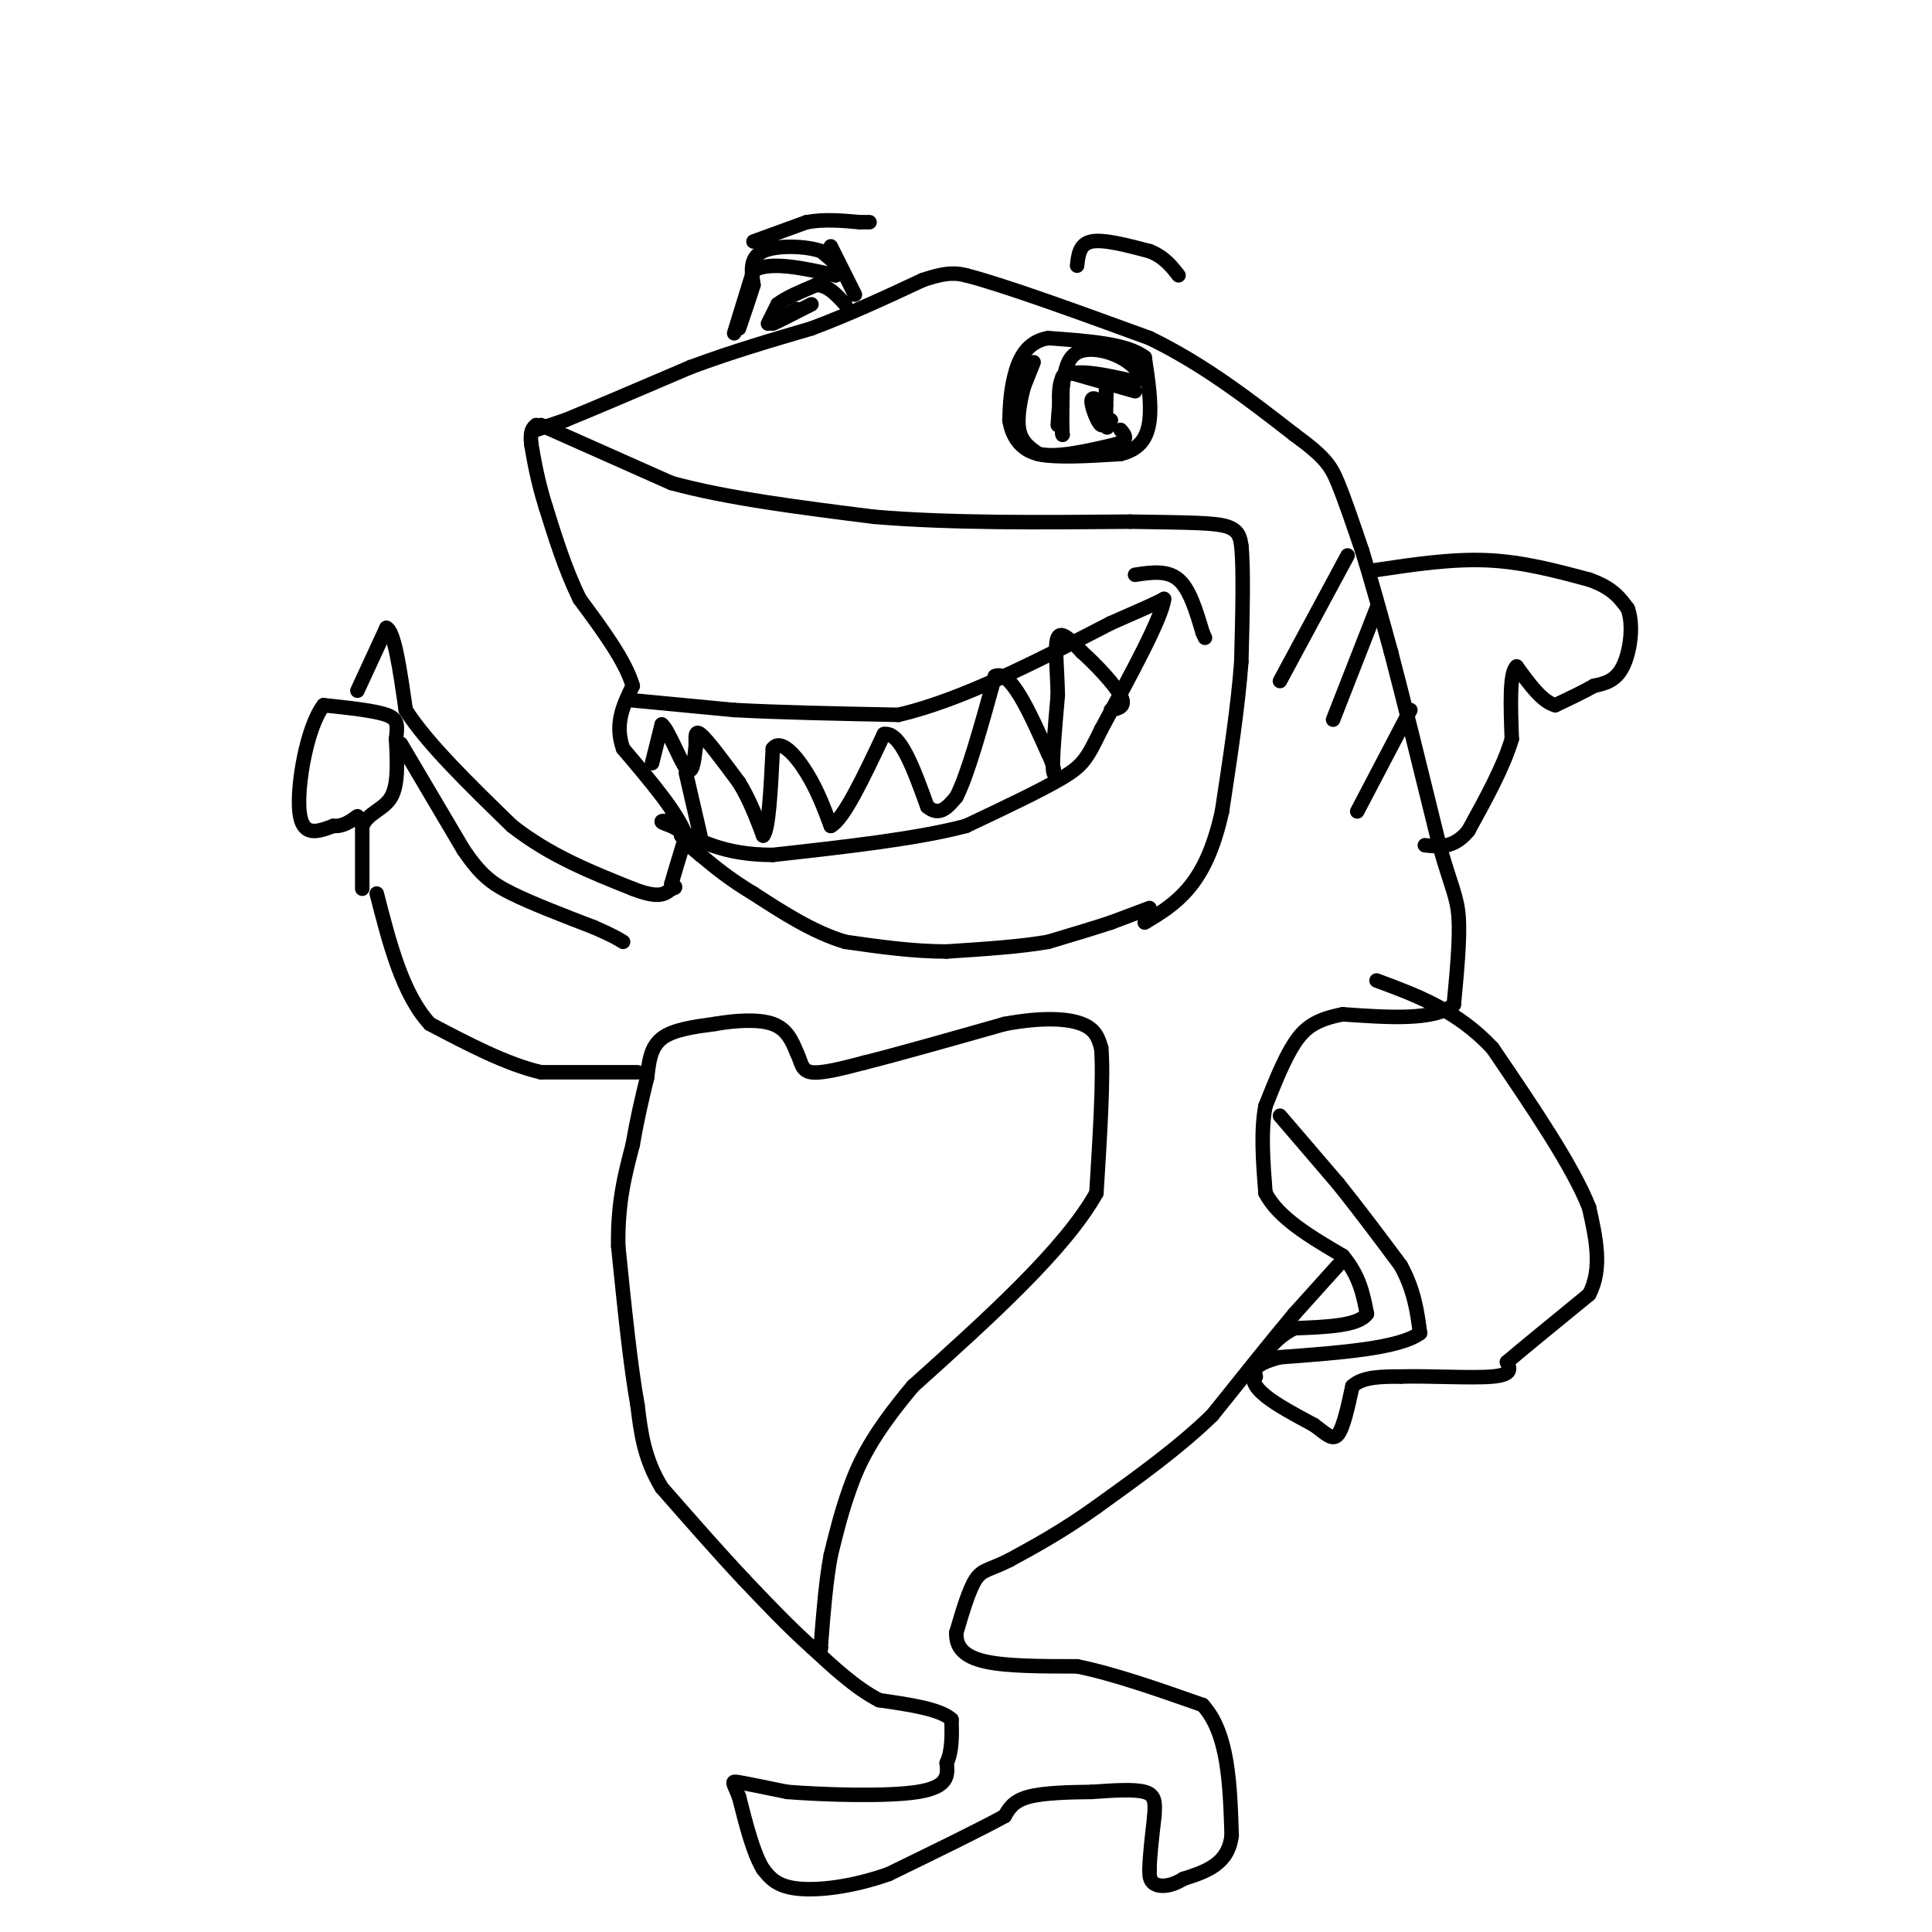 <svg viewBox='0 0 400 400' version='1.1' xmlns='http://www.w3.org/2000/svg' xmlns:xlink='http://www.w3.org/1999/xlink'><g fill='none' stroke='#000000' stroke-width='3' stroke-linecap='round' stroke-linejoin='round'><path d='M111,89c0.000,0.000 6.000,-2.000 6,-2'/><path d='M117,87c5.333,-2.167 15.667,-6.583 26,-11'/><path d='M143,76c8.500,-3.167 16.750,-5.583 25,-8'/><path d='M168,68c8.000,-3.000 15.500,-6.500 23,-10'/><path d='M191,58c5.333,-1.833 7.167,-1.417 9,-1'/><path d='M200,57c7.833,2.000 22.917,7.500 38,13'/><path d='M238,70c11.333,5.500 20.667,12.750 30,20'/><path d='M268,90c6.444,4.711 7.556,6.489 9,10c1.444,3.511 3.222,8.756 5,14'/><path d='M282,114c1.833,5.833 3.917,13.417 6,21'/><path d='M288,135c2.667,10.167 6.333,25.083 10,40'/><path d='M298,175c2.489,8.756 3.711,10.644 4,15c0.289,4.356 -0.356,11.178 -1,18'/><path d='M301,208c-4.000,3.333 -13.500,2.667 -23,2'/><path d='M278,210c-5.533,1.067 -7.867,2.733 -10,6c-2.133,3.267 -4.067,8.133 -6,13'/><path d='M262,229c-1.000,5.167 -0.500,11.583 0,18'/><path d='M262,247c2.667,5.167 9.333,9.083 16,13'/><path d='M278,260c3.500,4.167 4.250,8.083 5,12'/><path d='M283,272c-1.667,2.500 -8.333,2.750 -15,3'/><path d='M268,275c-3.833,1.833 -5.917,4.917 -8,8'/><path d='M260,283c-1.244,2.311 -0.356,4.089 2,6c2.356,1.911 6.178,3.956 10,6'/><path d='M272,295c2.533,1.822 3.867,3.378 5,2c1.133,-1.378 2.067,-5.689 3,-10'/><path d='M280,287c2.167,-2.000 6.083,-2.000 10,-2'/><path d='M290,285c5.644,-0.178 14.756,0.378 19,0c4.244,-0.378 3.622,-1.689 3,-3'/><path d='M312,282c3.333,-2.833 10.167,-8.417 17,-14'/><path d='M329,268c2.833,-5.333 1.417,-11.667 0,-18'/><path d='M329,250c-3.333,-8.500 -11.667,-20.750 -20,-33'/><path d='M309,217c-7.333,-7.833 -15.667,-10.917 -24,-14'/><path d='M285,118c7.833,-1.167 15.667,-2.333 23,-2c7.333,0.333 14.167,2.167 21,4'/><path d='M329,120c4.833,1.667 6.417,3.833 8,6'/><path d='M337,126c1.289,3.422 0.511,8.978 -1,12c-1.511,3.022 -3.756,3.511 -6,4'/><path d='M330,142c-2.333,1.333 -5.167,2.667 -8,4'/><path d='M322,146c-2.667,-0.667 -5.333,-4.333 -8,-8'/><path d='M314,138c-1.500,1.167 -1.250,8.083 -1,15'/><path d='M313,153c-1.667,5.667 -5.333,12.333 -9,19'/><path d='M304,172c-3.000,3.667 -6.000,3.333 -9,3'/><path d='M277,262c0.000,0.000 -9.000,10.000 -9,10'/><path d='M268,272c-4.333,5.167 -10.667,13.083 -17,21'/><path d='M251,293c-6.833,6.667 -15.417,12.833 -24,19'/><path d='M227,312c-7.000,5.000 -12.500,8.000 -18,11'/><path d='M209,323c-4.178,2.111 -5.622,1.889 -7,4c-1.378,2.111 -2.689,6.556 -4,11'/><path d='M198,338c-0.133,3.000 1.533,5.000 6,6c4.467,1.000 11.733,1.000 19,1'/><path d='M223,345c7.500,1.500 16.750,4.750 26,8'/><path d='M249,353c5.333,5.833 5.667,16.417 6,27'/><path d='M255,380c-0.667,6.000 -5.333,7.500 -10,9'/><path d='M245,389c-2.844,1.756 -4.956,1.644 -6,1c-1.044,-0.644 -1.022,-1.822 -1,-3'/><path d='M238,387c0.000,-2.333 0.500,-6.667 1,-11'/><path d='M239,376c0.200,-2.822 0.200,-4.378 -2,-5c-2.200,-0.622 -6.600,-0.311 -11,0'/><path d='M226,371c-4.378,0.044 -9.822,0.156 -13,1c-3.178,0.844 -4.089,2.422 -5,4'/><path d='M208,376c-4.833,2.667 -14.417,7.333 -24,12'/><path d='M184,388c-7.644,2.711 -14.756,3.489 -19,3c-4.244,-0.489 -5.622,-2.244 -7,-4'/><path d='M158,387c-2.000,-3.167 -3.500,-9.083 -5,-15'/><path d='M153,372c-1.222,-3.089 -1.778,-3.311 0,-3c1.778,0.311 5.889,1.156 10,2'/><path d='M163,371c7.289,0.578 20.511,1.022 27,0c6.489,-1.022 6.244,-3.511 6,-6'/><path d='M196,365c1.167,-2.500 1.083,-5.750 1,-9'/><path d='M197,356c-2.333,-2.167 -8.667,-3.083 -15,-4'/><path d='M182,352c-4.833,-2.500 -9.417,-6.750 -14,-11'/><path d='M168,341c-4.667,-4.167 -9.333,-9.083 -14,-14'/><path d='M154,327c-5.167,-5.500 -11.083,-12.250 -17,-19'/><path d='M137,308c-3.667,-6.000 -4.333,-11.500 -5,-17'/><path d='M132,291c-1.500,-8.333 -2.750,-20.667 -4,-33'/><path d='M128,258c-0.167,-9.000 1.417,-15.000 3,-21'/><path d='M131,237c1.000,-5.833 2.000,-9.917 3,-14'/><path d='M132,222c0.000,0.000 -20.000,0.000 -20,0'/><path d='M112,222c-7.167,-1.667 -15.083,-5.833 -23,-10'/><path d='M89,212c-5.667,-6.167 -8.333,-16.583 -11,-27'/><path d='M75,184c0.000,0.000 0.000,-13.000 0,-13'/><path d='M75,171c1.289,-2.822 4.511,-3.378 6,-6c1.489,-2.622 1.244,-7.311 1,-12'/><path d='M82,153c0.289,-2.889 0.511,-4.111 -2,-5c-2.511,-0.889 -7.756,-1.444 -13,-2'/><path d='M67,146c-3.444,4.444 -5.556,16.556 -5,22c0.556,5.444 3.778,4.222 7,3'/><path d='M69,171c2.000,0.167 3.500,-0.917 5,-2'/><path d='M74,143c0.000,0.000 6.000,-13.000 6,-13'/><path d='M80,130c1.667,0.667 2.833,8.833 4,17'/><path d='M84,147c4.333,6.833 13.167,15.417 22,24'/><path d='M106,171c7.833,6.167 16.417,9.583 25,13'/><path d='M131,184c5.500,2.167 6.750,1.083 8,0'/><path d='M139,184c1.333,-0.167 0.667,-0.583 0,-1'/><path d='M139,183c0.500,-1.833 1.750,-5.917 3,-10'/><path d='M142,173c-1.667,-4.667 -7.333,-11.333 -13,-18'/><path d='M129,155c-1.833,-5.167 0.083,-9.083 2,-13'/><path d='M131,142c-1.500,-5.167 -6.250,-11.583 -11,-18'/><path d='M120,124c-3.000,-6.167 -5.000,-12.583 -7,-19'/><path d='M113,105c-1.667,-5.333 -2.333,-9.167 -3,-13'/><path d='M110,92c-0.333,-2.833 0.333,-3.417 1,-4'/><path d='M131,145c0.000,0.000 21.000,2.000 21,2'/><path d='M152,147c9.167,0.500 21.583,0.750 34,1'/><path d='M186,148c13.000,-3.000 28.500,-11.000 44,-19'/><path d='M230,129c9.167,-4.000 10.083,-4.500 11,-5'/><path d='M241,124c-0.333,3.667 -6.667,15.333 -13,27'/><path d='M228,151c-2.911,5.978 -3.689,7.422 -8,10c-4.311,2.578 -12.156,6.289 -20,10'/><path d='M200,171c-10.000,2.667 -25.000,4.333 -40,6'/><path d='M160,177c-10.167,0.000 -15.583,-3.000 -21,-6'/><path d='M139,171c-3.500,-1.167 -1.750,-1.083 0,-1'/><path d='M235,119c3.333,-0.500 6.667,-1.000 9,1c2.333,2.000 3.667,6.500 5,11'/><path d='M249,131c0.833,1.833 0.417,0.917 0,0'/><path d='M135,158c0.000,0.000 2.000,-8.000 2,-8'/><path d='M137,150c1.333,0.933 3.667,7.267 5,9c1.333,1.733 1.667,-1.133 2,-4'/><path d='M144,155c0.178,-1.733 -0.378,-4.067 1,-3c1.378,1.067 4.689,5.533 8,10'/><path d='M153,162c2.167,3.500 3.583,7.250 5,11'/><path d='M158,173c1.167,-1.167 1.583,-9.583 2,-18'/><path d='M160,155c1.644,-2.178 4.756,1.378 7,5c2.244,3.622 3.622,7.311 5,11'/><path d='M172,171c2.667,-1.333 6.833,-10.167 11,-19'/><path d='M183,152c3.333,-0.667 6.167,7.167 9,15'/><path d='M192,167c2.500,2.167 4.250,0.083 6,-2'/><path d='M198,165c2.333,-4.500 5.167,-14.750 8,-25'/><path d='M206,140c3.167,-1.500 7.083,7.250 11,16'/><path d='M217,156c1.889,3.822 1.111,5.378 1,3c-0.111,-2.378 0.444,-8.689 1,-15'/><path d='M219,144c-0.067,-5.133 -0.733,-10.467 0,-12c0.733,-1.533 2.867,0.733 5,3'/><path d='M224,135c2.644,2.333 6.756,6.667 8,9c1.244,2.333 -0.378,2.667 -2,3'/><path d='M142,160c0.000,0.000 3.000,13.000 3,13'/><path d='M112,88c0.000,0.000 27.000,12.000 27,12'/><path d='M139,100c11.500,3.167 26.750,5.083 42,7'/><path d='M181,107c15.833,1.333 34.417,1.167 53,1'/><path d='M234,108c12.556,0.200 17.444,0.200 20,1c2.556,0.800 2.778,2.400 3,4'/><path d='M257,113c0.500,4.667 0.250,14.333 0,24'/><path d='M257,137c-0.667,9.167 -2.333,20.083 -4,31'/><path d='M253,168c-1.778,8.067 -4.222,12.733 -7,16c-2.778,3.267 -5.889,5.133 -9,7'/><path d='M238,188c0.000,0.000 -8.000,3.000 -8,3'/><path d='M230,191c-3.500,1.167 -8.250,2.583 -13,4'/><path d='M217,195c-5.667,1.000 -13.333,1.500 -21,2'/><path d='M196,197c-7.000,0.000 -14.000,-1.000 -21,-2'/><path d='M175,195c-6.667,-2.000 -12.833,-6.000 -19,-10'/><path d='M156,185c-5.000,-3.000 -8.000,-5.500 -11,-8'/><path d='M145,177c-2.500,-2.000 -3.250,-3.000 -4,-4'/><path d='M83,154c0.000,0.000 13.000,22.000 13,22'/><path d='M96,176c3.489,5.111 5.711,6.889 10,9c4.289,2.111 10.644,4.556 17,7'/><path d='M123,192c3.833,1.667 4.917,2.333 6,3'/><path d='M134,223c0.333,-3.083 0.667,-6.167 3,-8c2.333,-1.833 6.667,-2.417 11,-3'/><path d='M148,212c4.156,-0.733 9.044,-1.067 12,0c2.956,1.067 3.978,3.533 5,6'/><path d='M165,218c0.956,1.911 0.844,3.689 3,4c2.156,0.311 6.578,-0.844 11,-2'/><path d='M179,220c6.667,-1.667 17.833,-4.833 29,-8'/><path d='M208,212c7.889,-1.467 13.111,-1.133 16,0c2.889,1.133 3.444,3.067 4,5'/><path d='M228,217c0.500,5.833 -0.250,17.917 -1,30'/><path d='M227,247c-6.500,11.667 -22.250,25.833 -38,40'/><path d='M189,287c-8.622,10.267 -11.178,15.933 -13,21c-1.822,5.067 -2.911,9.533 -4,14'/><path d='M172,322c-1.000,5.333 -1.500,11.667 -2,18'/><path d='M170,340c-0.333,3.167 -0.167,2.083 0,1'/><path d='M152,69c0.000,0.000 4.000,-13.000 4,-13'/><path d='M156,56c3.500,-2.000 10.250,-0.500 17,1'/><path d='M173,57c2.333,-0.667 -0.333,-2.833 -3,-5'/><path d='M170,52c-3.044,-1.089 -9.156,-1.311 -12,0c-2.844,1.311 -2.422,4.156 -2,7'/><path d='M156,59c-0.833,2.667 -1.917,5.833 -3,9'/><path d='M172,51c0.000,0.000 5.000,10.000 5,10'/><path d='M214,75c0.000,0.000 -2.000,5.000 -2,5'/><path d='M212,80c-0.711,2.556 -1.489,6.444 -1,9c0.489,2.556 2.244,3.778 4,5'/><path d='M215,94c3.500,0.833 10.250,0.417 17,0'/><path d='M232,94c4.022,-0.978 5.578,-3.422 6,-7c0.422,-3.578 -0.289,-8.289 -1,-13'/><path d='M237,74c-3.500,-2.833 -11.750,-3.417 -20,-4'/><path d='M217,70c-4.622,0.756 -6.178,4.644 -7,8c-0.822,3.356 -0.911,6.178 -1,9'/><path d='M209,87c0.467,3.044 2.133,6.156 6,7c3.867,0.844 9.933,-0.578 16,-2'/><path d='M231,92c2.833,-0.833 1.917,-1.917 1,-3'/><path d='M235,81c0.000,0.000 -14.000,-4.000 -14,-4'/><path d='M221,77c-2.500,1.500 -1.750,7.250 -1,13'/><path d='M220,90c-0.167,0.167 -0.083,-5.917 0,-12'/><path d='M220,78c2.500,-1.833 8.750,-0.417 15,1'/><path d='M235,79c2.143,-0.833 -0.000,-3.417 -3,-5c-3.000,-1.583 -6.857,-2.167 -9,-1c-2.143,1.167 -2.571,4.083 -3,7'/><path d='M220,80c-0.667,2.500 -0.833,5.250 -1,8'/><path d='M229,84c-1.467,-1.089 -2.933,-2.178 -3,-1c-0.067,1.178 1.267,4.622 2,5c0.733,0.378 0.867,-2.311 1,-5'/><path d='M229,83c0.156,-1.800 0.044,-3.800 0,-3c-0.044,0.800 -0.022,4.400 0,8'/><path d='M229,88c0.167,1.167 0.583,0.083 1,-1'/><path d='M159,67c0.000,0.000 2.000,-4.000 2,-4'/><path d='M161,63c1.667,-1.333 4.833,-2.667 8,-4'/><path d='M169,59c2.333,0.000 4.167,2.000 6,4'/><path d='M168,63c-3.750,1.917 -7.500,3.833 -8,4c-0.500,0.167 2.250,-1.417 5,-3'/><path d='M156,50c0.000,0.000 11.000,-4.000 11,-4'/><path d='M167,46c3.667,-0.667 7.333,-0.333 11,0'/><path d='M178,46c2.167,0.000 2.083,0.000 2,0'/><path d='M223,55c0.250,-2.250 0.500,-4.500 3,-5c2.500,-0.500 7.250,0.750 12,2'/><path d='M238,52c3.000,1.167 4.500,3.083 6,5'/><path d='M279,115c0.000,0.000 -14.000,26.000 -14,26'/><path d='M285,126c0.000,0.000 -9.000,23.000 -9,23'/><path d='M292,147c0.000,0.000 -11.000,21.000 -11,21'/><path d='M265,231c0.000,0.000 12.000,14.000 12,14'/><path d='M277,245c4.167,5.167 8.583,11.083 13,17'/><path d='M290,262c2.833,5.167 3.417,9.583 4,14'/><path d='M294,276c-4.167,3.167 -16.583,4.083 -29,5'/><path d='M265,281c-5.667,1.500 -5.333,2.750 -5,4'/></g>
</svg>